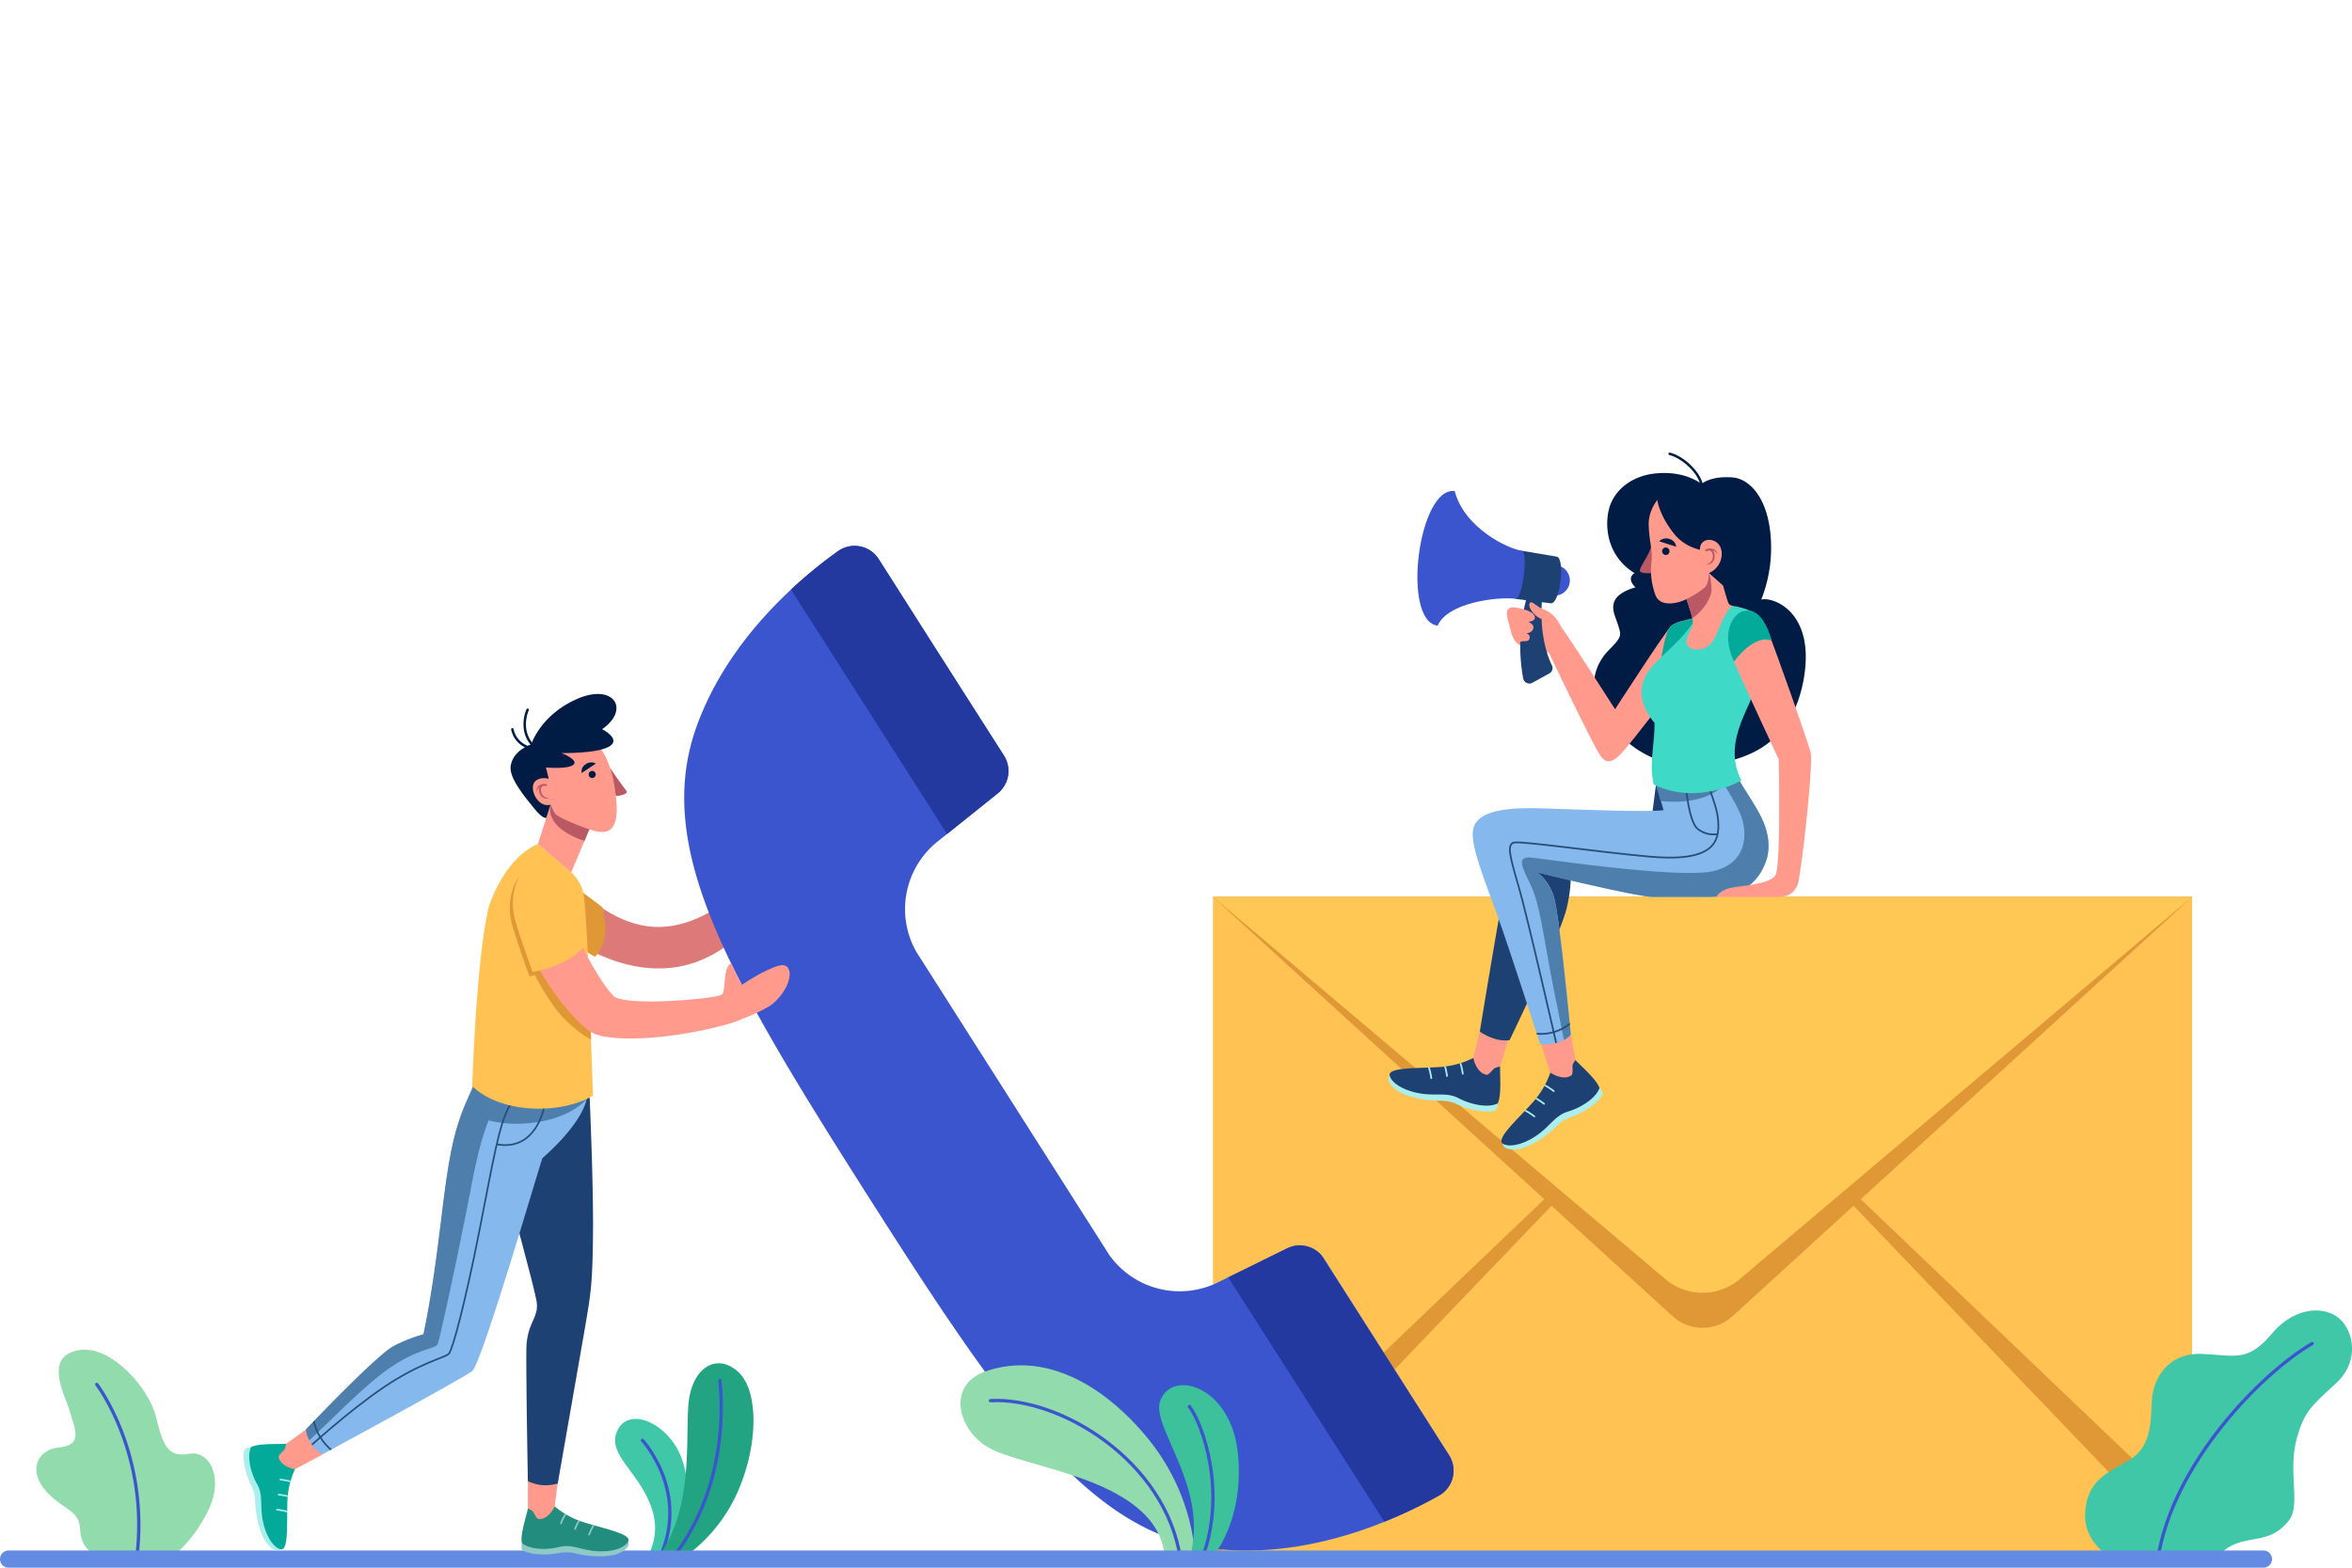 <svg xmlns="http://www.w3.org/2000/svg" xmlns:xlink="http://www.w3.org/1999/xlink" id="Objects" viewBox="0 0 750 500"><defs><style>.cls-1{fill:#1e4174;}.cls-13,.cls-19,.cls-2,.cls-23,.cls-32,.cls-34,.cls-36,.cls-9{fill:none;}.cls-3{fill:#228c7e;}.cls-4{fill:#03aa99;}.cls-5{fill:#ffc253;}.cls-6{fill:#e09736;}.cls-7{fill:#ffc854;}.cls-8{fill:#40c7a7;}.cls-9{stroke:#3b55ce;stroke-width:1.05px;}.cls-13,.cls-23,.cls-32,.cls-34,.cls-9{stroke-linecap:round;}.cls-13,.cls-19,.cls-23,.cls-32,.cls-34,.cls-36,.cls-9{stroke-miterlimit:10;}.cls-10{fill:#3b55ce;}.cls-11{fill:#aaeeed;}.cls-12{clip-path:url(#clip-path);}.cls-13,.cls-34{stroke:#aaeeed;}.cls-13,.cls-19{stroke-width:0.55px;}.cls-14{fill:#ff9a8d;}.cls-15{clip-path:url(#clip-path-2);}.cls-16{fill:#85b8ed;}.cls-17{fill:#4e7eac;}.cls-18{clip-path:url(#clip-path-3);}.cls-19,.cls-36{stroke:#274d79;}.cls-20{fill:#001c45;}.cls-21{fill:#3ed9c7;}.cls-22{fill:#ba5964;}.cls-23{stroke:#001c45;stroke-width:0.79px;}.cls-24{fill:#dd7a79;}.cls-25{fill:#2339a0;}.cls-26{fill:#91dbac;}.cls-27{fill:#22a482;}.cls-28{fill:#3dc19a;}.cls-29{fill:#638be2;}.cls-30{fill:#8fc9c6;}.cls-31{clip-path:url(#clip-path-4);}.cls-32{stroke:#8fc9c6;}.cls-32,.cls-34,.cls-36{stroke-width:0.53px;}.cls-33{clip-path:url(#clip-path-5);}.cls-35{clip-path:url(#clip-path-6);}</style><clipPath id="clip-path"><path class="cls-1" d="M478.35,340.21c-.1,2.62.52,9-.75,11.71-3.09,1.55-8.6.38-12.46-1.65s-7.25-.62-12.48-1.56-9-3.35-9.53-5.71c-.57-2.59,8.7-2.24,15.16-2.64a28.24,28.24,0,0,0,11.52-2.93Z"></path></clipPath><clipPath id="clip-path-2"><path class="cls-1" d="M502.4,338.1c1.76,1.95,6.65,6.07,7.64,8.9-1.12,3.26-5.88,6.28-10.05,7.53s-5.62,4.63-10,7.62-8.78,3.9-10.81,2.58c-2.21-1.45,4.65-7.69,9-12.5a28.19,28.19,0,0,0,6.19-10.14Z"></path></clipPath><clipPath id="clip-path-3"><path class="cls-2" d="M553.34,246.16c1.23,3.16,4,6.91,5.7,9.85s7.06,10.76,4,19c-3.31,8.84-10.65,11-18.26,11H527.07c-5.18,0-37.05-7.84-37.05-7.84s3.68,2.12,5.48,7.84,5.42,44,5.42,44c-2.35,2.36-5.64,3.34-9.81,3,0,0-9.65-29.68-13.51-40.7-4-11.4-8.77-22.68-7.88-27.63,1.26-7,13.31-7.16,23.25-6.82s32.85,1.21,37.51.55l-2.42-8.32Z"></path></clipPath><clipPath id="clip-path-4"><path class="cls-3" d="M168.33,481.14c-.49,2.45-2.49,8.22-1.92,11,2.51,2.12,7.88,2.27,11.91,1.25s6.87,1,11.92,1.35,9.1-1.09,10.11-3.17c1.1-2.27-7.56-4-13.47-5.83a26.92,26.92,0,0,1-10-5.29Z"></path></clipPath><clipPath id="clip-path-5"><path class="cls-4" d="M91.18,460.48c-2.5.18-8.59-.22-11.14,1.07-1.38,3-.1,8.2,1.95,11.82s.8,6.89,1.85,11.84,3.45,8.49,5.73,8.92c2.47.46,1.87-8.36,2.06-14.53a26.83,26.83,0,0,1,2.45-11.06Z"></path></clipPath><clipPath id="clip-path-6"><path class="cls-2" d="M102.85,463.86s44.73-24.23,47.73-26.56,21-63.95,22.37-67.93c0,0,13.25-10.79,15.08-19.34L157.4,330c-2.34,5-2.32,8.39-8.56,21-6,12-8.11,45.89-13.84,74.59a51.91,51.91,0,0,0-9.21,3.59C120.39,431.72,97.48,456,97.48,456A11.23,11.23,0,0,0,102.85,463.86Z"></path></clipPath></defs><rect class="cls-5" x="386.78" y="286.06" width="312.25" height="211.2"></rect><path class="cls-6" d="M386.78,286.06,533.34,419.78a14.2,14.2,0,0,0,19.13,0L699,286.06Z"></path><polygon class="cls-6" points="699.03 497.25 542.9 334.31 699.03 483.38 699.03 497.25"></polygon><polygon class="cls-6" points="386.77 497.25 542.9 334.31 386.77 483.38 386.77 497.25"></polygon><path class="cls-7" d="M386.78,286.06,531.09,408a18.3,18.3,0,0,0,23.62,0L699,286.06Z"></path><path class="cls-8" d="M674.08,497.25s-9.88-4.46-9.16-15.06,8-12.78,14.22-16.63,6.75-10.37,7-18.32,5.54-15.91,16.14-15.42,14.53,2.65,22.21-6.51,18-8.92,22.38-3.86,4.62,13.77-2,19.78c-8,7.3-10.08,9.14-12.39,17.18-3.14,10.9,1.39,21.52-2.64,26.59-5.39,6.77-11.21,5.11-16.75,7.31s-5.74,4.94-5.74,4.94Z"></path><path class="cls-9" d="M737.3,428.51c-16.22,9.46-44.44,38.21-49.23,68.74"></path><path class="cls-10" d="M490.87,185.12a4.86,4.86,0,1,1,4.86,4.86A4.86,4.86,0,0,1,490.87,185.12Z"></path><path class="cls-11" d="M443.13,343c-.66.74-.73,2.55,2.35,4.79s9.41,3.14,12,3.25,4.24-.24,7.7,1.4,9.51,2.75,11.69,1.66c.8-.58.74-2.18.74-2.18Z"></path><path class="cls-1" d="M478.35,340.21c-.1,2.62.52,9-.75,11.71-3.09,1.55-8.6.38-12.46-1.65s-7.25-.62-12.48-1.56-9-3.35-9.53-5.71c-.57-2.59,8.7-2.24,15.16-2.64a28.24,28.24,0,0,0,11.52-2.93Z"></path><g class="cls-12"><path class="cls-13" d="M466.44,342.45s-.39-3.69-1.74-5.18"></path><path class="cls-13" d="M461.42,343.17s-.39-3.69-1.75-5.18"></path><path class="cls-13" d="M456.4,343.88s-.39-3.69-1.75-5.18"></path></g><path class="cls-14" d="M481.08,331.08l-2.73,9.13a4.65,4.65,0,0,0-1.86.56c-.62.45-1.73,2.17-2.55,2-3.25-.65-4.13-5.35-4.13-5.35l2.31-9.55Z"></path><path class="cls-1" d="M528.06,250.18l-1.23,9.63-33.6-.69A10.79,10.79,0,0,0,483,267c-2.35,8-11.12,62-11.12,62s4.72,3.48,9.51,2.73c0,0,15.84-32.77,18.11-41.77a46.73,46.73,0,0,0,1.13-16.59l40.5-3.52Z"></path><path class="cls-11" d="M479.16,364.73c0,1,1.26,2.33,5,1.78s8.92-4.34,10.84-6.06,2.87-3.14,6.49-4.39,8.71-4.68,9.5-7c.18-1-1-2.07-1-2.07Z"></path><path class="cls-1" d="M502.4,338.1c1.76,1.95,6.65,6.07,7.64,8.9-1.12,3.26-5.88,6.28-10.05,7.53s-5.62,4.63-10,7.62-8.78,3.9-10.81,2.58c-2.21-1.45,4.65-7.69,9-12.5a28.19,28.19,0,0,0,6.19-10.14Z"></path><g class="cls-15"><path class="cls-13" d="M495.45,348s-2.86-2.36-4.87-2.48"></path><path class="cls-13" d="M492.36,352.05s-2.86-2.36-4.87-2.48"></path><path class="cls-13" d="M489.27,356.08s-2.86-2.37-4.87-2.48"></path></g><path class="cls-14" d="M500.92,330.09l1.48,8a4.68,4.68,0,0,0-.95,1.7c-.12.76.28,2.77-.41,3.22-2.78,1.82-6.69-.93-6.69-.93l-3.24-9.92Z"></path><path class="cls-16" d="M553.34,246.16c1.23,3.16,4,6.91,5.7,9.85s7.06,10.76,4,19c-3.31,8.84-10.65,11-18.26,11H527.07c-5.18,0-37.05-7.84-37.05-7.84s3.68,2.12,5.48,7.84,5.42,44,5.42,44c-2.35,2.36-5.64,3.34-9.81,3,0,0-9.55-29.71-13.51-40.7-4.14-11.49-8.77-22.68-7.88-27.63,1.26-7,13.31-7.16,23.25-6.82s32.85,1.21,37.51.55l-2.42-8.32Z"></path><path class="cls-17" d="M563,275c3.08-8.25-2.25-16.07-4-19s-4.47-6.69-5.7-9.85l-25.28,4,1.55,5.32s14,1.92,20.12-5.32c0,0,4.47,6.79,5.77,10.87,1.78,5.62,1.29,14.74-9.71,16.93s-51.63-3.79-57-4.38-3.59,2.51-.6,8.82,4.24,17.65,6.93,31.21c1.71,8.66,3.65,18.1,3.65,18.1a9.85,9.85,0,0,0,2.16-1.64s-3.62-38.31-5.42-44-5.48-7.84-5.48-7.84,31.87,7.84,37.05,7.84h17.69C552.37,286.06,559.71,283.86,563,275Z"></path><g class="cls-18"><path class="cls-19" d="M543.85,246.19c1.24,7.51,4.39,11.23,4.08,18.1s-5.86,10.36-22,8.92-41-5.08-43.19-4.47-1.45,3.91,1.44,13.71,12.77,53.37,12.77,53.37"></path><path class="cls-19" d="M547.72,266a7.85,7.85,0,0,1-6.45-1.72c-2.88-2.53-3.7-14.08-3.7-14.08"></path><path class="cls-19" d="M488.86,329.53a14.67,14.67,0,0,0,12.69-3.86"></path></g><path class="cls-20" d="M542.58,154.37s-5.06-4.29-14.52-3.39c-7.53.71-13,5.09-14.76,10.59s-1.21,15.59,7.91,21.22c0,0-2.83,1.55.32,4.54,0,0-4.88,1.19-6.45,3.9s0,5.24.94,8.3,1.26,3.53-2.83,7.63-7.61,11.32-1.84,20.61,15.81,17.07,29.75,16.33c14.1-.75,30-5.45,34-27.18s-9.7-26.67-13.47-25.69a45.27,45.27,0,0,0,2.9-21.24c-1.26-12-7.09-17.33-12-17.71C545.33,151.71,542.58,154.37,542.58,154.37Z"></path><path class="cls-14" d="M539.64,197.22c-1.87.56-5,1-6.63,2.31s-18,26.67-18,26.67-15-23.5-17.25-26.29C495.47,197,484,193.3,482,193.72c-2.57.51-1.18,3.72-.66,5.81.3,1.2.77,4.51,2.89,6s9.66,2.6,9.66,2.6,13.51,28.43,16.3,32.69c1.81,2.76,3.8,2.79,7.15-.89s16.19-20.55,16.19-20.55Z"></path><path class="cls-4" d="M539.64,197.22c-3,1.07-5.72,1-7.23,2.92s-2.8,10.69-2.8,10.69,7.46-1.49,9.45-5.4a19,19,0,0,0,2-7.46Z"></path><path class="cls-21" d="M550,192.33a5.26,5.26,0,0,0,2.53.9c1.66.25,7.09,1.43,8.19,3.46,2.63,3.64-.07,15.57-1.61,23.95-.93,5.1-10,16.56-3.8,28.26,0,0-13.93,8.22-28,1.28-1.47-7,.25-11.81.3-19.64-2-2.16-4-6.13-4.14-8.69-.66-9.56,8.89-12.47,16.33-23.11,2.08-3,3.65-2.82,6.48-5A6.68,6.68,0,0,1,550,192.33Z"></path><path class="cls-14" d="M554.34,196.48c4.21-2.66,7.62.62,9.62,5.4s12.51,34.49,13.43,38.18-3.14,40.24-4.24,42.36-2.27,3.64-6.49,3.64H547.27s1-2,4.28-2.81,12.74-1.1,14.58-4.06,1.06-37,1.06-37S555.51,217.21,552.93,211,551.36,198.36,554.34,196.48Z"></path><path class="cls-4" d="M556.31,194.86c-2.49,0-8.2,5.67-3.38,16.15,0,0,6.25-8.87,12-6.71C564.9,204.3,562.4,193.44,556.31,194.86Z"></path><path class="cls-14" d="M545,182.74l4.4,3.91,1.94,6.58a17.26,17.26,0,0,0-3.82,3.45c-1.3,1.95-4.2,6.64-7.68,7a28.19,28.19,0,0,0-.18-6.5c-.53-2.28-2.12-6.8-2.12-6.8Z"></path><path class="cls-22" d="M545,182.74a23.54,23.54,0,0,1,.79,5.56c-.16,1.86-1.81,5.75-6.13,8.92-.53-2.28-2.12-6.8-2.12-6.8Z"></path><path class="cls-22" d="M526.48,174.46c-.82,3-4.21,7.11-3.47,7.84s3.5.48,3.5.48a5.4,5.4,0,0,0,1.4-4.91C527.19,175,526.48,174.46,526.48,174.46Z"></path><path class="cls-14" d="M533.85,156c-4.09.38-8.2,6.05-8.12,11.21s1.27,8,.94,11.61a22.54,22.54,0,0,0,1.23,11c1,2.55,3.67,3.12,7.2,2.27,3.24-.79,7.65-3.9,8.67-4.88s1.21-4.41,1.21-4.41a10.12,10.12,0,0,0,7-5.12C554.24,173.2,553.83,154.15,533.85,156Z"></path><path class="cls-20" d="M545,182.74a6.63,6.63,0,0,0,4-6.62c-.41-5-7.17-5.2-6.9-.78a15,15,0,0,1-7.62-4.32c-5.41-6.36-6-11.54-6-11.54,1.15-7.91,14.12-5.11,14.12-5.11s6.58-2.85,12.17.89c4,2.67,6,12.25,2.81,20.23s-8.18,11.16-8.18,11.16Z"></path><path class="cls-20" d="M530,175.75a1.19,1.19,0,1,1,1.12,1.25A1.2,1.2,0,0,1,530,175.75Z"></path><path class="cls-20" d="M529.07,172.64l5.41,1.72a2.83,2.83,0,0,0-2-2.42A3.2,3.2,0,0,0,529.07,172.64Z"></path><path class="cls-22" d="M546.21,175.07a2.81,2.81,0,0,0-2.46.28c-.23.18.17.56.39.48,1.24-.46,2.77-.53,3.38.93,0,.08.09,0,.08-.06A2,2,0,0,0,546.21,175.07Z"></path><path class="cls-22" d="M545.63,175.19c-.14-.07-.46.28-.43.37a1.67,1.67,0,0,1,.68.6,2.24,2.24,0,0,1,.3,1.41,2.52,2.52,0,0,1-2,2.42s-.06.07,0,.08a2.42,2.42,0,0,0,2.5-1.78C546.91,177.25,546.84,175.76,545.63,175.19Z"></path><path class="cls-14" d="M539.85,198.74c.07,1.42-2.6,4.53-1.94,6.69s5.13,2.45,7.54,0,3.82-10.11,7.11-12.2a1.87,1.87,0,0,1-1.63-1.32Z"></path><path class="cls-1" d="M491.72,191.35s-1.31,11.61,3.17,20.91a1.93,1.93,0,0,1-.83,2.52l-5.46,3a2,2,0,0,1-2.88-1.34,58.12,58.12,0,0,1,1.07-25.69Z"></path><path class="cls-14" d="M486,194.36c1.39.39,3.39,1.25,3.44,2.56s-2.11,1.38-2.11,1.38,1.54.68,1.66,1.65-.86,2-2.29,2c0,0,1.48.5,1,1.82s-2.62.24-3.05,1.21a6.17,6.17,0,0,1-1.4-4.06C483.15,198.07,486,194.36,486,194.36Z"></path><path class="cls-14" d="M497.81,199.91c-1.31-2.54-2.61-4.38-5.6-5.55-2.55-1-3.75-3-4.42-2s1.14,4.16,3.93,5.11Z"></path><path class="cls-1" d="M483.25,191l11.29,1.42c2.9.35,4.7-14.55,1.8-14.9l-11.09-1.86Z"></path><path class="cls-10" d="M485.25,175.62c-4.12-.47-18.29-7.1-21.37-19-11.62-1.48-17.07,41.46-5.45,42.93,3.2-7.41,19.13-9.29,24.82-8.57C485.46,191.25,487.46,175.9,485.25,175.62Z"></path><path class="cls-23" d="M532.41,144.74c3.6.85,8.91,5.11,10.17,9.63"></path><path class="cls-24" d="M183.87,283.16c9.32,8.49,19.45,14.26,31.2,12,16.53-3.15,29.45-20,29.45-20s4.26,5.55,4.26,6.11S237.85,303.51,218,308s-37.64-9.76-37.64-9.76Z"></path><path class="cls-10" d="M353.69,400.21A27.56,27.56,0,0,0,388.37,409l22.07-10.87a9.15,9.15,0,0,1,11.77,3.29l39.88,62.67a9.14,9.14,0,0,1-3.2,12.87c-12.9,7.3-39.54,19.65-68.87,17.26-41.17-3.36-68-41.64-113.32-112.88S208,269.6,222.43,230.88c10.25-27.58,32.72-46.49,44.79-55.08a9.14,9.14,0,0,1,13,2.55L320.12,241a9.15,9.15,0,0,1-2,12.06l-19.19,15.38a27.58,27.58,0,0,0-6.73,35.14Z"></path><path class="cls-25" d="M302,266l16.16-12.95a9.15,9.15,0,0,0,2-12.06L299,207.88,280,178a9.11,9.11,0,0,0-12.77-2.23,149.91,149.91,0,0,0-15,12.26Z"></path><path class="cls-25" d="M441.43,485.34A148.32,148.32,0,0,0,458.89,477a9.11,9.11,0,0,0,3.4-12.46l-41-64.23a9.13,9.13,0,0,0-10.87-2.14l-18.76,9.25Z"></path><path class="cls-6" d="M184.47,283.63l7.55,5.66s3.41,10.44-2.34,15.87l-10-6.06Z"></path><path class="cls-26" d="M54.19,497.25a45.53,45.53,0,0,0,12.23-15.54c5-10.34.54-19.36-6.38-18-7.38,1.4-8.4-4.63-10.43-12.27-2.44-9.15-14.28-22.2-23.95-20.88-12.47,1.69-4.58,15-3.31,19.86s4.42,10.42-3.31,11.18c-7,.69-10.13,7.09-4.64,13.63,5.22,6.23,10.9,6.13,11.15,12.45s4.19,8.1,7.5,9.62Z"></path><path class="cls-9" d="M30.87,441.55s17,22.18,12.7,55.7"></path><path class="cls-8" d="M206,497.25a18.44,18.44,0,0,0,1.92-15.8C204.14,469.4,193,463.83,197,456c3.36-6.56,13.38-3.24,18.7,5.6,5.1,8.49,5.5,26.4-2.57,35.7Z"></path><path class="cls-9" d="M204.87,459.39s15.4,16.64,5.32,37.86"></path><path class="cls-27" d="M217.38,497.25a51,51,0,0,0,18-21.77c6.37-14.67,6.65-31.84,0-37.93-6.2-5.69-13.56-2.21-15.5,7.76s2.49,35.24-10.52,51.94Z"></path><path class="cls-9" d="M229.56,440.32a88,88,0,0,1-2.49,31.05,74.16,74.16,0,0,1-12.74,25.88"></path><path class="cls-26" d="M381.08,497.25s.26-20.51-16-39.62-34.89-26-51-20.16c-12,4.31-8.9,18.18.89,24.08,11.59,7,55,9.82,56.53,35.7Z"></path><path class="cls-9" d="M315.83,446.73c22.11-1.25,55.95,19.12,60.6,50.52"></path><path class="cls-28" d="M386.13,497.25s10.71-11.41,8.64-33.4-21.4-27.44-24.88-16.81c-2.73,8.36,16.1,27.84,9.38,50.21Z"></path><path class="cls-9" d="M379.27,448.59c4.15,5.37,12.13,27.34,4,48.66"></path><path class="cls-29" d="M721.73,500H2.75A2.75,2.75,0,0,1,0,497.25H0a2.75,2.75,0,0,1,2.75-2.74h719a2.75,2.75,0,0,1,2.75,2.74h0A2.75,2.75,0,0,1,721.73,500Z"></path><path class="cls-30" d="M200.35,491.59c.44.84.11,2.53-3.25,3.92s-9.43.81-11.84.33-3.88-1.17-7.45-.43-9.42.43-11.2-1.07c-.61-.71-.2-2.18-.2-2.18Z"></path><path class="cls-3" d="M168.33,481.14c-.49,2.45-2.49,8.22-1.92,11,2.51,2.12,7.88,2.27,11.91,1.25s6.87,1,11.92,1.35,9.1-1.09,10.11-3.17c1.1-2.27-7.56-4-13.47-5.83a26.92,26.92,0,0,1-10-5.29Z"></path><g class="cls-31"><path class="cls-32" d="M178.87,485.88s1.18-3.34,2.77-4.41"></path><path class="cls-32" d="M183.36,487.66s1.19-3.33,2.78-4.41"></path><path class="cls-32" d="M187.85,489.44s1.19-3.33,2.78-4.41"></path></g><path class="cls-14" d="M168.33,471.37v9.77a4.46,4.46,0,0,1,1.6.93c.47.56,1.12,2.4,1.92,2.43,3.15.13,5-4,5-4l1.19-8.88Z"></path><path class="cls-11" d="M89.57,494.13c-.69.65-2.41.77-4.65-2.1s-3.26-8.88-3.45-11.33.11-4.05-1.55-7.3-2.9-9-1.92-11.08c.52-.78,2-.77,2-.77Z"></path><path class="cls-4" d="M91.18,460.48c-2.5.18-8.59-.22-11.14,1.07-1.38,3-.1,8.2,1.95,11.82s.8,6.89,1.85,11.84,3.45,8.49,5.73,8.92c2.47.46,1.87-8.36,2.06-14.53a26.83,26.83,0,0,1,2.45-11.06Z"></path><g class="cls-33"><path class="cls-34" d="M89.4,471.9s3.52.26,5,1.51"></path><path class="cls-34" d="M88.86,476.7s3.53.27,5,1.51"></path><path class="cls-34" d="M88.33,481.51s3.53.26,5,1.51"></path></g><path class="cls-14" d="M97.48,456l-6.3,4.53a4.44,4.44,0,0,1-.48,1.79c-.41.61-2,1.72-1.84,2.49.71,3.08,5.22,3.78,5.22,3.78l8.77-4.68Z"></path><path class="cls-1" d="M187.2,332.16c-10.94,0-19.09.83-19.09.83-3.5,1.53-9.5,9.48-11.27,14.53s.85,12.11,1.78,16.45c5.13,24.21,10.39,41,12.39,50.62,1.22,5.87-3.13,6.8-3.17,16.1-.06,13.31.49,41.69.49,41.69a12.82,12.82,0,0,0,9.52.75s8.21-46.8,9.11-52.15c1.46-8.69,2-12.33,2.13-27.36C189.32,372.49,187.2,332.16,187.2,332.16Z"></path><path class="cls-16" d="M187.07,350.5c-1.83,8.56-14.11,18.87-14.11,18.87-1.39,4-19.39,65.6-22.39,67.94s-47.72,26.54-47.72,26.54a10.07,10.07,0,0,1-4.24-4.46,12.8,12.8,0,0,1-1-2.93,3.16,3.16,0,0,1-.07-.42.35.35,0,0,1,0-.1s22.9-24.21,28.3-26.79a50.69,50.69,0,0,1,9.2-3.59v0c6.16-28.62,6-51,10.95-66.81a71.86,71.86,0,0,1,2.89-7.78c1.28-2.8,2.25-5.14,3-7.14.33-.86.62-1.64.9-2.39s.51-1.45.71-2.09c.15-.44.28-.86.4-1.25.57-1.79,1-3.24,1.41-4.61.2-.6.41-1.19.63-1.79.12-.3.23-.61.36-.9s.26-.62.4-.93h0v0l8.55,6.37,4.12,3.05Z"></path><path class="cls-17" d="M169.37,339.29a40.35,40.35,0,0,1-5.22,5.6C157.8,350.42,154,359,150.58,376.84c-3.82,20.08-10.22,49.93-11,51.78s-6.41,1.15-16.73,8.69c-7.8,5.69-19.13,17.54-24.25,22.08a12.8,12.8,0,0,1-1-2.93c0-.2,0-.35-.07-.42a.35.35,0,0,1,0-.1s22.9-24.21,28.3-26.79a50.69,50.69,0,0,1,9.2-3.59v0c5.88-28.62,6-51,10.95-66.81a67.31,67.31,0,0,1,2.91-7.76c1.28-2.8,2.25-5.14,3-7.16.35-.86.64-1.66.9-2.39s.51-1.45.71-2.09c.15-.44.28-.86.4-1.25.57-1.79,1-3.24,1.41-4.61.2-.6.41-1.19.63-1.79.12-.3.23-.61.36-.9s.28-.6.42-.91v0l8.55,6.39Z"></path><path class="cls-17" d="M187.07,350.5s-5.6,7.33-21,7.9c-10.63.4-17.39-3.86-17.39-3.86l4.15-6.51Z"></path><g class="cls-35"><path class="cls-36" d="M180.62,333.65c-6.45,8.27-14.67,13.28-18.09,19s-5.32,17.93-9.75,40.33c-4.4,22.25-8.41,37.41-9.62,38.75s-8.77,2.66-20.56,10.57-25.47,20.6-25.47,20.6"></path><path class="cls-36" d="M173.48,353.23s-2.56,14.09-15.09,11.73"></path><path class="cls-36" d="M99.91,451.55c.06,3.78,2.71,9.26,7.56,12.18"></path></g><polygon class="cls-14" points="171.51 269.25 182.11 278.33 188.18 263.91 175.56 256.63 171.51 269.25"></polygon><path class="cls-22" d="M186.39,268.18s-12.5-3.5-10.83-11.55l12.62,7.28Z"></path><path class="cls-5" d="M181.86,278a12.45,12.45,0,0,1,4.36,8.11c.57,5.12,1,12.79,1.46,23.92.39,10.11,1.41,39.43,1.41,39.43s-7.74,5.07-20.74,4c-12.41-1-17.77-7.09-17.77-7.09s1.29-41.24,5.37-57.47c6-16.74,15.56-19.65,15.56-19.65Z"></path><path class="cls-22" d="M194.51,244.83c.65,1.13,4.07,5.92,5.18,7.31s-3.32,1.76-3.32,1.76Z"></path><path class="cls-14" d="M175.56,256.63a29.78,29.78,0,0,0,1.46,2.88c.74,1.23,11.14,5.45,13.88,5.78s6.39-.22,5.66-9.38-3.05-17.08-9.17-21.23-14.69.38-18.4,6.25S169.24,258.32,175.56,256.63Z"></path><path class="cls-20" d="M175.56,256.63h0l-1.35,4.21s-1.05.5-3.7-2.79c-2.9-3.6-8.2-9.76-7.68-13.66.69-5.13,6.56-7,6.56-7s3-9.48,14.72-14.52,16.9,3.44,7.89,9.7c0,0,6.26,3.13,2.31,5.5S179,240.17,179,240.17s5.55,2.12,3.9,3.69-8.82.92-8.82.92l.9,3.61s-2.92-.89-4.5,1C168.63,251.66,171.53,257.82,175.56,256.63Z"></path><path class="cls-23" d="M168.24,226.38s-3.49,7.56,3.07,12.64c0,0-6.55-.21-7.94-6.41"></path><path class="cls-20" d="M189.91,246.64a1.13,1.13,0,1,0-.7,1.44A1.14,1.14,0,0,0,189.91,246.64Z"></path><path class="cls-20" d="M190,243.54l-4.52,3a2.7,2.7,0,0,1,1.19-2.73A3,3,0,0,1,190,243.54Z"></path><path class="cls-22" d="M172,250.52a2.64,2.64,0,0,1,2.32-.38c.26.11,0,.56-.23.54-1.26-.1-2.68.23-2.86,1.73,0,.08-.09,0-.09,0A1.94,1.94,0,0,1,172,250.52Z"></path><path class="cls-22" d="M172.51,250.47c.11-.09.49.14.49.24a1.59,1.59,0,0,0-.47.72,2.08,2.08,0,0,0,.09,1.37,2.38,2.38,0,0,0,2.47,1.7s.07.05,0,.07a2.31,2.31,0,0,1-2.75-1C171.87,252.69,171.55,251.31,172.51,250.47Z"></path><path class="cls-6" d="M166.91,278.42c-2.56,1.36-5.93,8.76-3.54,16.76s5.5,16.25,5.5,16.25,12.35-2.92,15.6-10.79c0,0-4.36-10.67-6.39-15S173.39,275,166.91,278.42Z"></path><path class="cls-6" d="M179.84,324.85c2.77,2.77,6.55,5.82,8.65,6.66-.16-4.67-.34-8.61-.49-12.92l-9.25-12.29-6.08-1.64-2.18,6.3S175.42,320.42,179.84,324.85Z"></path><path class="cls-14" d="M169.83,278.33c-5.84,1.55-7.83,9.93-2,22.91,5.63,12.45,14.72,23.84,20.3,27.73s27.22,2.61,45.31-2.74c0,0,10.3-3.7,13.17-6.24,6.39-5.66,6.7-13.18,2-12.06s-12.09,6.2-12.09,6.2-2-3.87-3.39-6.89c0,0-1.27.34-1.72,3s-.4,6.41-1.18,6.95c-2.08,1.45-31.08,3.89-34.54.48-3.92-3.86-9.61-14.12-13.64-23.59C177.65,283.63,175.81,276.74,169.83,278.33Z"></path><path class="cls-5" d="M167.88,277c-2.57,1.36-5.93,8.76-3.54,16.76S169.83,310,169.83,310s11.6-1.76,16.52-8.42c0,0-5.27-13-7.31-17.35S174.36,273.6,167.88,277Z"></path></svg>